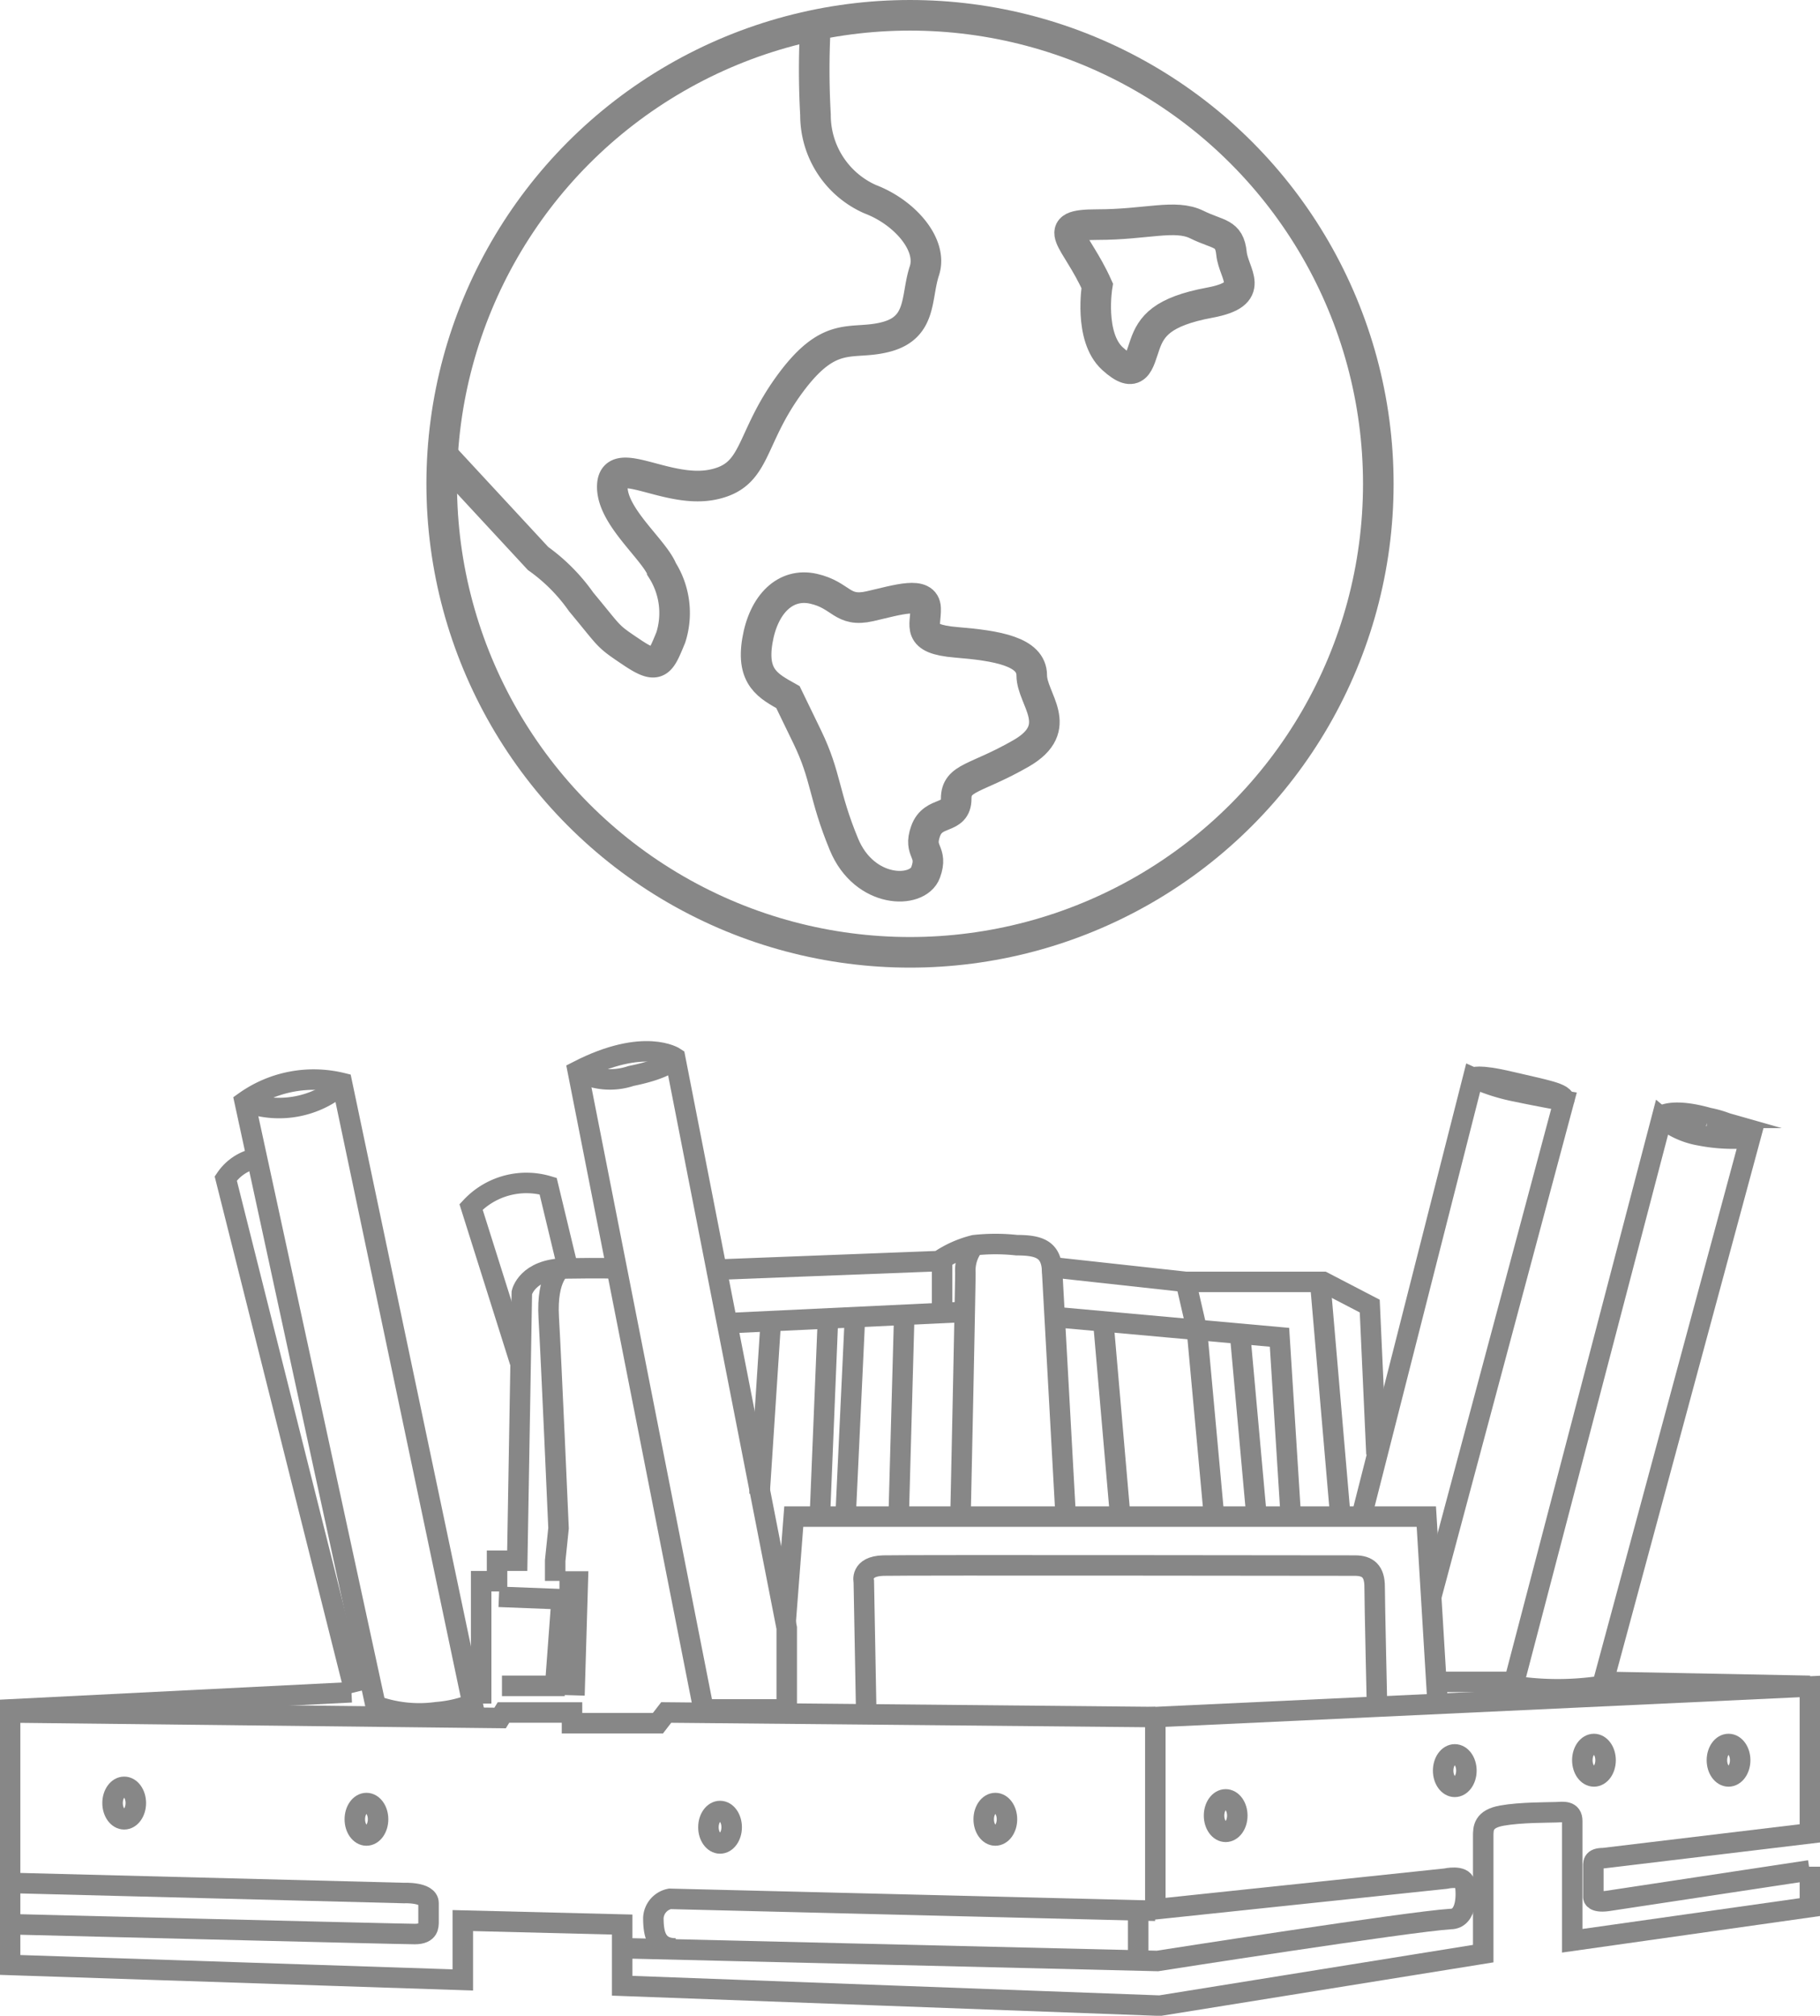 <?xml version="1.0" encoding="UTF-8"?> <svg xmlns="http://www.w3.org/2000/svg" viewBox="0 0 59.5 65.87"><defs><style>.cls-1,.cls-2{fill:none;stroke:#878787;stroke-miterlimit:10;}.cls-1{stroke-width:0.67px;}</style></defs><g id="Capa_2" data-name="Capa 2"><g id="Capa_2-2" data-name="Capa 2"><path class="cls-1" d="M8,36l4.28,19.74a4.2,4.2,0,0,0,2,.21,4,4,0,0,0,1.17-.27L11.18,35.39A3.89,3.89,0,0,0,8,36Z"></path><path class="cls-1" d="M8,36a3.13,3.13,0,0,0,3.2-.58"></path><path class="cls-1" d="M18.89,35,23,55.86h2.72V53.2L22.07,34.56S21.07,33.88,18.89,35Z"></path><path class="cls-1" d="M18.89,35a2.16,2.16,0,0,0,1.74.16c1.25-.25,1.44-.58,1.44-.58"></path><path class="cls-1" d="M20.65,63.67l17.19.41s8.25-1.29,9.58-1.37c.56,0,.53-.87.47-1.16s-.63-.16-.63-.16l-9.49,1V56.11l21.4-1v4.8l-6.75.81c-.37,0-.33.16-.33.34s0,.94,0,.94,0,.18.46.12l6.61-1"></path><path class="cls-1" d="M59.17,61v1.32l-7.77,1.1V59.51c0-.35-.29-.3-.53-.29s-1.16,0-1.77.11-.61.41-.61.68v3.83l-10.57,1.7-17.58-.65v-2l-5.21-.13v1.94L.33,64.21V55.86l11.16-.56"></path><path class="cls-1" d="M11.6,55.3,7.38,38.51a1.57,1.57,0,0,1,1-.66"></path><polyline class="cls-1" points="37.77 56.11 21.78 55.96 21.51 56.31 18.7 56.31 18.7 55.96 16.46 55.96 16.35 56.14 0.33 55.96"></polyline><path class="cls-1" d="M37.77,62.44,21.9,62.05a.67.67,0,0,0-.54.62c0,.54.1,1,.73,1"></path><line class="cls-1" x1="37.21" y1="62.43" x2="37.21" y2="64.07"></line><path class="cls-1" d="M.33,62.88s12.75.32,13.23.32.44-.29.45-.37v-.64c0-.37-.81-.33-.81-.33L.33,61.53"></path><polyline class="cls-1" points="25.68 53.07 25.95 49.56 46.63 49.56 47 55.67"></polyline><path class="cls-1" d="M28.32,56l-.08-4.32s-.13-.5.64-.52,15,0,15.42,0,.64.19.64.69.08,4,.08,4"></path><path class="cls-1" d="M49.47,55.09l4.86-18.56a2.63,2.63,0,0,0,1.23.57,5.67,5.67,0,0,0,1.66.08L52.38,55.09A9.49,9.49,0,0,1,49.47,55.09Z"></path><path class="cls-1" d="M54.33,36.46s.36-.26,1.52.07a3.54,3.54,0,0,1,1.41.61"></path><path class="cls-1" d="M44.51,49.56l3.65-14.34a6.37,6.37,0,0,0,1.41.45c.91.19,1.56.3,1.56.3L46.79,52.18"></path><path class="cls-1" d="M48.16,35.22s.13-.13,1.22.13,1.82.37,1.75.62"></path><path class="cls-1" d="M15.73,55.67v-4h.52V51h.66l.15-8.76s.17-.77,1.41-.79,1.67,0,1.67,0"></path><path class="cls-1" d="M17,44.51l-1.6-5.07a2.48,2.48,0,0,1,2.52-.68l.64,2.66"></path><path class="cls-1" d="M23.41,41.49l7.28-.28a3.55,3.55,0,0,1,1.16-.52,6.37,6.37,0,0,1,1.39,0c.71,0,1.08.13,1.15.72l4.38.48h4.49l1.52.79L45,47.52"></path><path class="cls-1" d="M18.37,41.42s-.51.27-.43,1.64.32,6.88.32,6.88L18.15,51v.66"></path><polyline class="cls-1" points="18.29 51.68 18.89 51.68 18.78 55.4"></polyline><polyline class="cls-1" points="16.31 52.18 18.36 52.26 18.15 55.09 16.41 55.09"></polyline><path class="cls-1" d="M31.85,40.69a1.31,1.31,0,0,0-.29.9c0,.62-.16,8-.16,8"></path><line class="cls-1" x1="34.39" y1="41.41" x2="34.84" y2="49.56"></line><line class="cls-1" x1="23.75" y1="43.24" x2="31.54" y2="42.87"></line><polyline class="cls-1" points="34.62 43.05 41.83 43.7 42.2 49.56"></polyline><line class="cls-1" x1="43.16" y1="41.89" x2="43.82" y2="49.56"></line><polyline class="cls-1" points="38.77 41.9 39.13 43.46 39.69 49.56"></polyline><line class="cls-1" x1="30.8" y1="41.14" x2="30.8" y2="42.87"></line><line class="cls-1" x1="36.07" y1="43.19" x2="36.63" y2="49.64"></line><line class="cls-1" x1="40.54" y1="43.59" x2="41.08" y2="49.56"></line><line class="cls-1" x1="29.56" y1="43.05" x2="29.38" y2="49.56"></line><line class="cls-1" x1="27.95" y1="43.05" x2="27.64" y2="49.64"></line><line class="cls-1" x1="27.07" y1="43.05" x2="26.8" y2="49.64"></line><line class="cls-1" x1="25.2" y1="43.17" x2="24.83" y2="48.83"></line><ellipse class="cls-1" cx="4.06" cy="58.92" rx="0.38" ry="0.53"></ellipse><ellipse class="cls-1" cx="11.98" cy="59.45" rx="0.38" ry="0.53"></ellipse><ellipse class="cls-1" cx="32.54" cy="59.45" rx="0.38" ry="0.53"></ellipse><ellipse class="cls-1" cx="23.54" cy="59.71" rx="0.38" ry="0.53"></ellipse><ellipse class="cls-1" cx="40.07" cy="59.33" rx="0.38" ry="0.53"></ellipse><ellipse class="cls-1" cx="47.56" cy="57.86" rx="0.38" ry="0.53"></ellipse><ellipse class="cls-1" cx="52.11" cy="57.52" rx="0.38" ry="0.53"></ellipse><ellipse class="cls-1" cx="56.51" cy="57.52" rx="0.38" ry="0.53"></ellipse><line class="cls-1" x1="59.17" y1="55.09" x2="52.49" y2="54.96"></line><line class="cls-1" x1="49.47" y1="54.96" x2="46.96" y2="54.96"></line><circle class="cls-2" cx="29.75" cy="15.81" r="15.31"></circle><path class="cls-2" d="M26.66.81a26.13,26.13,0,0,0,0,2.94,3,3,0,0,0,1.79,2.76c1.13.43,2.05,1.49,1.77,2.34S30.15,10.68,29,11s-1.83-.29-3.18,1.55-1.06,3-2.54,3.29-3.19-1-3.26,0,1.35,2.09,1.63,2.79a2.63,2.63,0,0,1,.28,2.2c-.35.85-.42,1.06-1.27.49S20,20.87,19,19.67a5.93,5.93,0,0,0-1.41-1.42l-3.15-3.4"></path><path class="cls-2" d="M25.76,22.78c-.64-.36-1.2-.64-1-1.84s.92-1.91,1.84-1.7.92.78,1.84.57,1.8-.5,1.82.07-.34,1,1,1.11,2.47.3,2.47,1.08,1.13,1.7-.35,2.55-2.12.77-2.12,1.48-.75.36-1,1.06.26.64,0,1.35-2,.7-2.67-.92-.57-2.21-1.2-3.51Z"></path><path class="cls-2" d="M35.87,9.34c-.7-1.56-1.62-2,0-2s2.55-.35,3.26,0,1.06.25,1.13.94.85,1.32-.71,1.61-1.91.77-2.12,1.37-.28,1.17-1.06.46S35.87,9.34,35.87,9.34Z"></path></g></g></svg> 